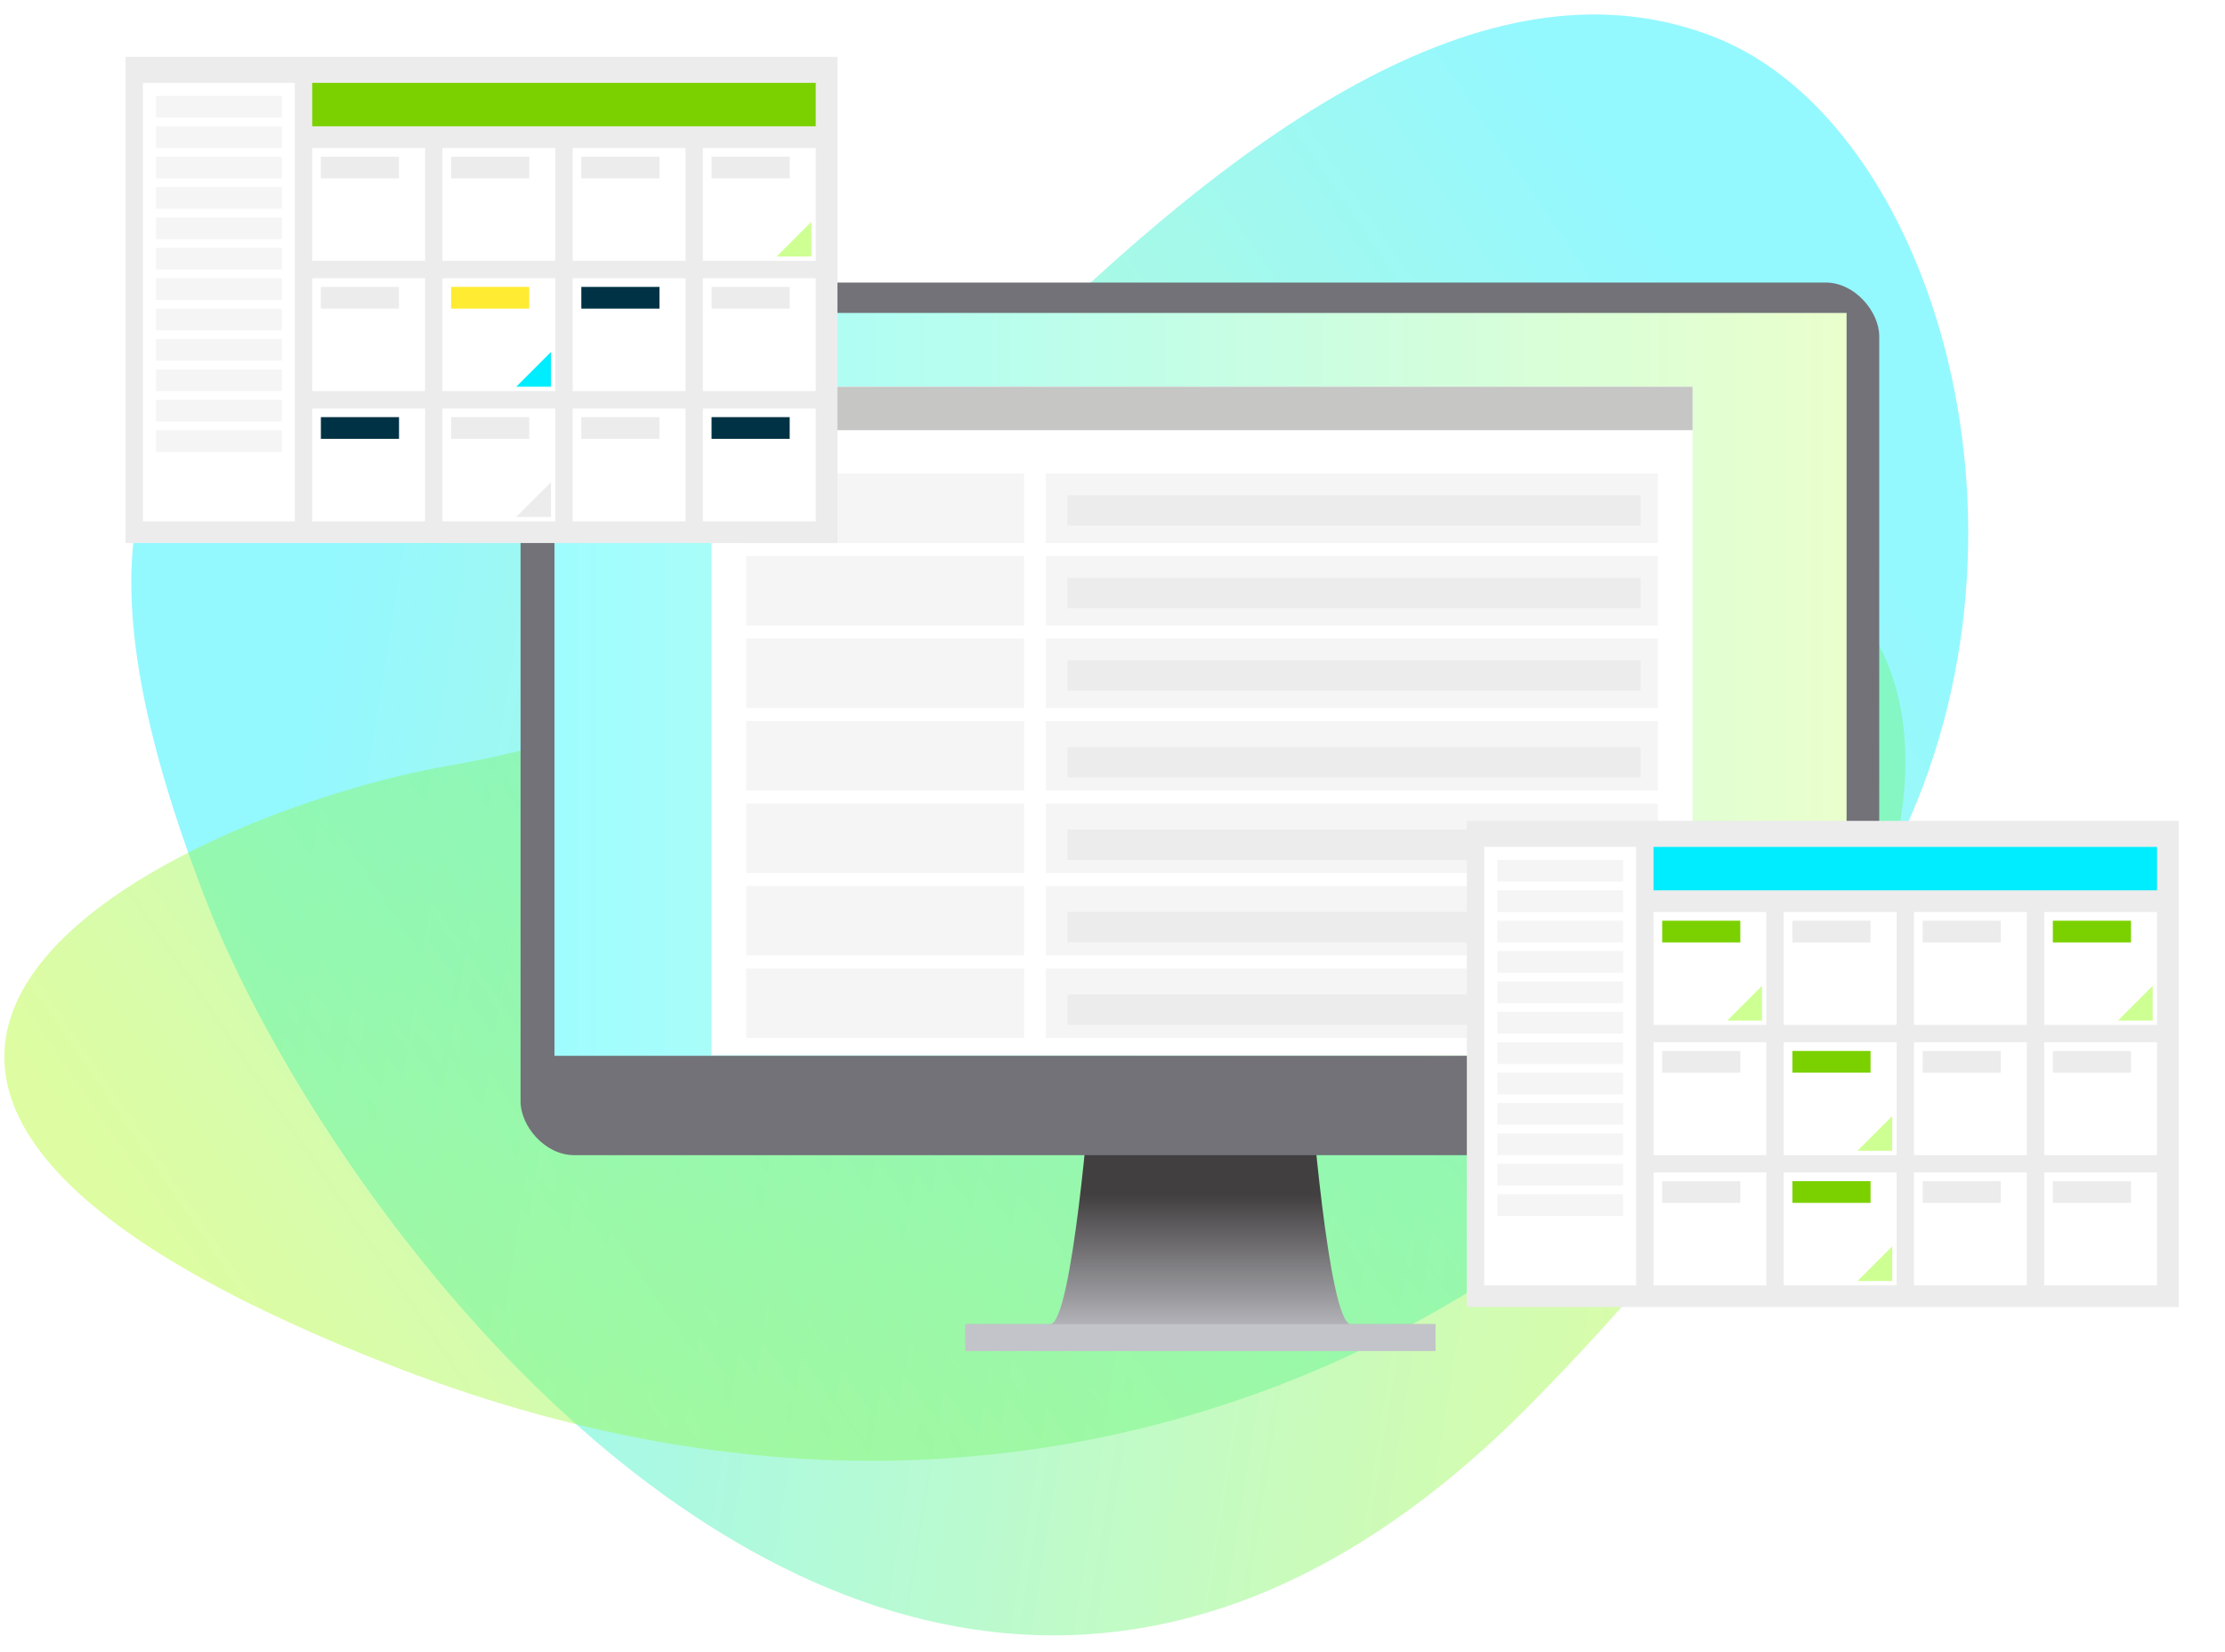 <svg xmlns="http://www.w3.org/2000/svg" xmlns:xlink="http://www.w3.org/1999/xlink" viewBox="0 0 402.781 299.041"><defs><path id="reuse-9" fill="#003245" d="M0 0H14.144V3.929H0z"></path><path id="reuse-8" fill="#f5f5f5" d="M0 0H22.788V3.929H0z"></path><path id="reuse-7" fill="#fff" d="M0 0H27.502V79.364H0z"></path><path id="reuse-6" fill="#ececec" d="M0 0H128.869V88.008H0z"></path><path id="reuse-5" fill="#ceff92" d="M6.286,0V6.286H0Z"></path><path id="reuse-4" fill="#7bd100" d="M0 0H14.144V3.929H0z"></path><path id="reuse-3" fill="#ececec" d="M0 0H14.144V3.929H0z"></path><path id="reuse-2" fill="#fff" d="M0 0H20.43V20.43H0z"></path><path id="reuse-1" fill="#ececec" d="M0 0H103.724V5.5H0z"></path><path id="reuse-0" fill="#f5f5f5" d="M0 0H165.015V12.573H0z"></path></defs><defs><linearGradient id="a" x1=".863" x2=".117" y1=".412" y2=".403" gradientUnits="objectBoundingBox"><stop offset="0" stop-color="#b0f921"></stop><stop offset="1" stop-color="#00edff"></stop></linearGradient><linearGradient id="c" x1=".863" x2=".117" y1=".588" y2=".597" xlink:href="#a"></linearGradient><linearGradient id="d" x1=".5" x2=".5" y1=".978" y2=".407" gradientUnits="objectBoundingBox"><stop offset="0" stop-color="#c3c4ca"></stop><stop offset="1" stop-color="#423f40"></stop></linearGradient><linearGradient id="e" x2="1" y1=".5" y2=".5" gradientUnits="objectBoundingBox"><stop offset="0" stop-color="#9ffdff"></stop><stop offset="1" stop-color="#eaffcc"></stop></linearGradient><filter id="f" width="195.587" height="139.011" x="119.81" y="64.004" filterUnits="userSpaceOnUse"><feGaussianBlur stdDeviation="3"></feGaussianBlur></filter><filter id="g" width="146.869" height="106.008" x="256.537" y="142.582" filterUnits="userSpaceOnUse"><feGaussianBlur stdDeviation="3"></feGaussianBlur></filter><filter id="h" width="146.869" height="106.008" x="13.729" y="4.284" filterUnits="userSpaceOnUse"><feGaussianBlur stdDeviation="3"></feGaussianBlur></filter><clipPath id="b"><path fill="none" d="M10 26H412.781V325.041H10z"></path></clipPath></defs><g clip-path="url(#b)" style="isolation:isolate" transform="translate(-10 -26)"><path fill="url(#a)" d="M22.086,116.23C-10.734,57.552-1.669,33.566,15.193,16.086S87.264-19.842,142.049,49.668s71.764-10.839,121.1-31.593,102.917,28.375,9.3,154.781C211.405,255.27,137.49,231.089,84.3,187.99,55.964,165.023,33.508,136.65,22.086,116.23Z" opacity=".42" transform="rotate(8 -485.558 332.855)"></path><path fill="url(#c)" d="M66.979,22.16C8.828,53.238-14.778,128.192,9.4,163.535s78.878,34.734,141.058,22.547,77.727-23.766,122.633-3.656,154.176,37.64,68.966-84.846S125.13-8.917,66.979,22.16Z" opacity=".42" transform="rotate(146 184.958 145.719)"></path><g transform="translate(104.236 77.145)"><path fill="url(#d)" d="M283.862,446.164H244.116s-3.289,42.842-7.347,42.842H221.44v4.826h85.1v-4.826H291.21C287.152,489.006,283.862,446.164,283.862,446.164Z" transform="translate(-140.909 -300.461)"></path><path fill="#c3c4ca" d="M0 0H85.099V4.826H0z" transform="translate(80.531 188.545)"></path><rect width="245.951" height="157.943" fill="#727278" rx="9.692"></rect><path fill="url(#e)" d="M0 0H233.906V134.464H0z" transform="translate(6.135 5.5)"></path></g><g filter="url(#f)" transform="translate(10.002 26.005)"><path fill="#fff" d="M0 0H177.587V121.011H0z" transform="translate(128.81 70)"></path></g><path fill="#c6c6c5" d="M0 0H177.587V7.858H0z" transform="translate(138.81 96.004)"></path><use transform="translate(145.097 111.719)" xlink:href="#reuse-0"></use><use transform="translate(145.097 126.649)" xlink:href="#reuse-0"></use><use transform="translate(145.097 141.579)" xlink:href="#reuse-0"></use><use transform="translate(145.097 156.509)" xlink:href="#reuse-0"></use><use transform="translate(145.097 171.439)" xlink:href="#reuse-0"></use><use transform="translate(145.097 186.369)" xlink:href="#reuse-0"></use><use transform="translate(145.097 201.299)" xlink:href="#reuse-0"></use><path fill="#fff" d="M0 0H3.929V105.295H0z" transform="translate(195.387 110.148)"></path><use transform="translate(203.245 115.648)" xlink:href="#reuse-1"></use><use transform="translate(203.245 130.578)" xlink:href="#reuse-1"></use><use transform="translate(203.245 145.508)" xlink:href="#reuse-1"></use><use transform="translate(203.245 161.224)" xlink:href="#reuse-1"></use><use transform="translate(203.245 176.154)" xlink:href="#reuse-1"></use><use transform="translate(203.245 191.084)" xlink:href="#reuse-1"></use><use transform="translate(203.245 206.014)" xlink:href="#reuse-1"></use><g filter="url(#g)" transform="translate(9.997 26.002)"><use transform="translate(265.54 148.58)" xlink:href="#reuse-6"></use></g><use transform="translate(309.326 191.083)" xlink:href="#reuse-2"></use><use transform="translate(309.326 214.657)" xlink:href="#reuse-2"></use><use transform="translate(309.326 238.231)" xlink:href="#reuse-2"></use><use transform="translate(332.899 191.083)" xlink:href="#reuse-2"></use><use transform="translate(332.899 214.657)" xlink:href="#reuse-2"></use><use transform="translate(332.899 238.231)" xlink:href="#reuse-2"></use><use transform="translate(356.473 191.083)" xlink:href="#reuse-2"></use><use transform="translate(356.473 214.657)" xlink:href="#reuse-2"></use><use transform="translate(356.473 238.231)" xlink:href="#reuse-2"></use><use transform="translate(380.046 191.083)" xlink:href="#reuse-2"></use><use transform="translate(380.046 214.657)" xlink:href="#reuse-2"></use><use transform="translate(380.046 238.231)" xlink:href="#reuse-2"></use><use transform="translate(278.68 179.297)" xlink:href="#reuse-7"></use><use transform="translate(310.897 192.655)" xlink:href="#reuse-4"></use><use transform="translate(310.897 216.229)" xlink:href="#reuse-3"></use><use transform="translate(310.897 239.802)" xlink:href="#reuse-3"></use><use transform="translate(334.471 192.655)" xlink:href="#reuse-3"></use><use transform="translate(334.471 216.229)" xlink:href="#reuse-4"></use><use transform="translate(334.471 239.802)" xlink:href="#reuse-4"></use><use transform="translate(358.044 192.655)" xlink:href="#reuse-3"></use><use transform="translate(358.044 216.229)" xlink:href="#reuse-3"></use><use transform="translate(358.044 239.802)" xlink:href="#reuse-3"></use><use transform="translate(381.618 192.655)" xlink:href="#reuse-4"></use><use transform="translate(381.618 216.229)" xlink:href="#reuse-3"></use><use transform="translate(381.618 239.802)" xlink:href="#reuse-3"></use><use transform="translate(322.684 204.442)" xlink:href="#reuse-5"></use><use transform="translate(346.258 228.015)" xlink:href="#reuse-5"></use><use transform="translate(393.405 204.442)" xlink:href="#reuse-5"></use><use transform="translate(346.258 251.589)" xlink:href="#reuse-5"></use><path fill="#00edff" d="M0 0H91.151V7.858H0z" transform="translate(309.326 179.297)"></path><g><g filter="url(#h)" transform="translate(9.999 26.004)"><use transform="translate(22.73 10.28)" xlink:href="#reuse-6"></use></g><use transform="translate(66.518 52.785)" xlink:href="#reuse-2"></use><use transform="translate(66.518 76.359)" xlink:href="#reuse-2"></use><use transform="translate(66.518 99.933)" xlink:href="#reuse-2"></use><use transform="translate(90.091 52.785)" xlink:href="#reuse-2"></use><use transform="translate(90.091 76.359)" xlink:href="#reuse-2"></use><use transform="translate(90.091 99.933)" xlink:href="#reuse-2"></use><use transform="translate(113.665 52.785)" xlink:href="#reuse-2"></use><use transform="translate(113.665 76.359)" xlink:href="#reuse-2"></use><use transform="translate(113.665 99.933)" xlink:href="#reuse-2"></use><use transform="translate(137.238 52.785)" xlink:href="#reuse-2"></use><use transform="translate(137.238 76.359)" xlink:href="#reuse-2"></use><use transform="translate(137.238 99.933)" xlink:href="#reuse-2"></use><use transform="translate(35.872 40.999)" xlink:href="#reuse-7"></use><use transform="translate(68.089 54.357)" xlink:href="#reuse-3"></use><use transform="translate(38.229 43.356)" xlink:href="#reuse-8"></use><use transform="translate(38.229 59.858)" xlink:href="#reuse-8"></use><use transform="translate(38.229 76.359)" xlink:href="#reuse-8"></use><use transform="translate(38.229 92.861)" xlink:href="#reuse-8"></use><use transform="translate(38.229 48.857)" xlink:href="#reuse-8"></use><use transform="translate(38.229 65.358)" xlink:href="#reuse-8"></use><use transform="translate(38.229 81.86)" xlink:href="#reuse-8"></use><use transform="translate(38.229 98.361)" xlink:href="#reuse-8"></use><use transform="translate(38.229 54.357)" xlink:href="#reuse-8"></use><use transform="translate(38.229 70.859)" xlink:href="#reuse-8"></use><use transform="translate(38.229 87.36)" xlink:href="#reuse-8"></use><use transform="translate(38.229 103.862)" xlink:href="#reuse-8"></use><use transform="translate(68.089 77.931)" xlink:href="#reuse-3"></use><use transform="translate(68.089 101.504)" xlink:href="#reuse-9"></use><use transform="translate(91.663 54.357)" xlink:href="#reuse-3"></use><path fill="#ffeb31" d="M0,0H14.144V3.929H0Z" transform="translate(91.663 77.931)"></path><use transform="translate(91.663 101.504)" xlink:href="#reuse-3"></use><use transform="translate(115.236 54.357)" xlink:href="#reuse-3"></use><use transform="translate(115.236 77.931)" xlink:href="#reuse-9"></use><use transform="translate(115.236 101.504)" xlink:href="#reuse-3"></use><use transform="translate(138.81 54.357)" xlink:href="#reuse-3"></use><use transform="translate(138.81 77.931)" xlink:href="#reuse-3"></use><use transform="translate(138.81 101.504)" xlink:href="#reuse-9"></use><path fill="#00edff" d="M6.286,0V6.286H0Z" transform="translate(103.45 89.717)"></path><use transform="translate(150.597 66.144)" xlink:href="#reuse-5"></use><path fill="#ececec" d="M6.286,0V6.286H0Z" transform="translate(103.45 113.291)"></path><path fill="#7bd100" d="M0,0H91.151V7.858H0Z" transform="translate(66.518 40.999)"></path><use transform="translate(281.037 181.654)" xlink:href="#reuse-8"></use><use transform="translate(281.037 198.156)" xlink:href="#reuse-8"></use><use transform="translate(281.037 214.657)" xlink:href="#reuse-8"></use><use transform="translate(281.037 231.159)" xlink:href="#reuse-8"></use><use transform="translate(281.037 187.155)" xlink:href="#reuse-8"></use><use transform="translate(281.037 203.656)" xlink:href="#reuse-8"></use><use transform="translate(281.037 220.158)" xlink:href="#reuse-8"></use><use transform="translate(281.037 236.659)" xlink:href="#reuse-8"></use><use transform="translate(281.037 192.655)" xlink:href="#reuse-8"></use><use transform="translate(281.037 209.157)" xlink:href="#reuse-8"></use><use transform="translate(281.037 225.658)" xlink:href="#reuse-8"></use><use transform="translate(281.037 242.16)" xlink:href="#reuse-8"></use></g></g></svg>